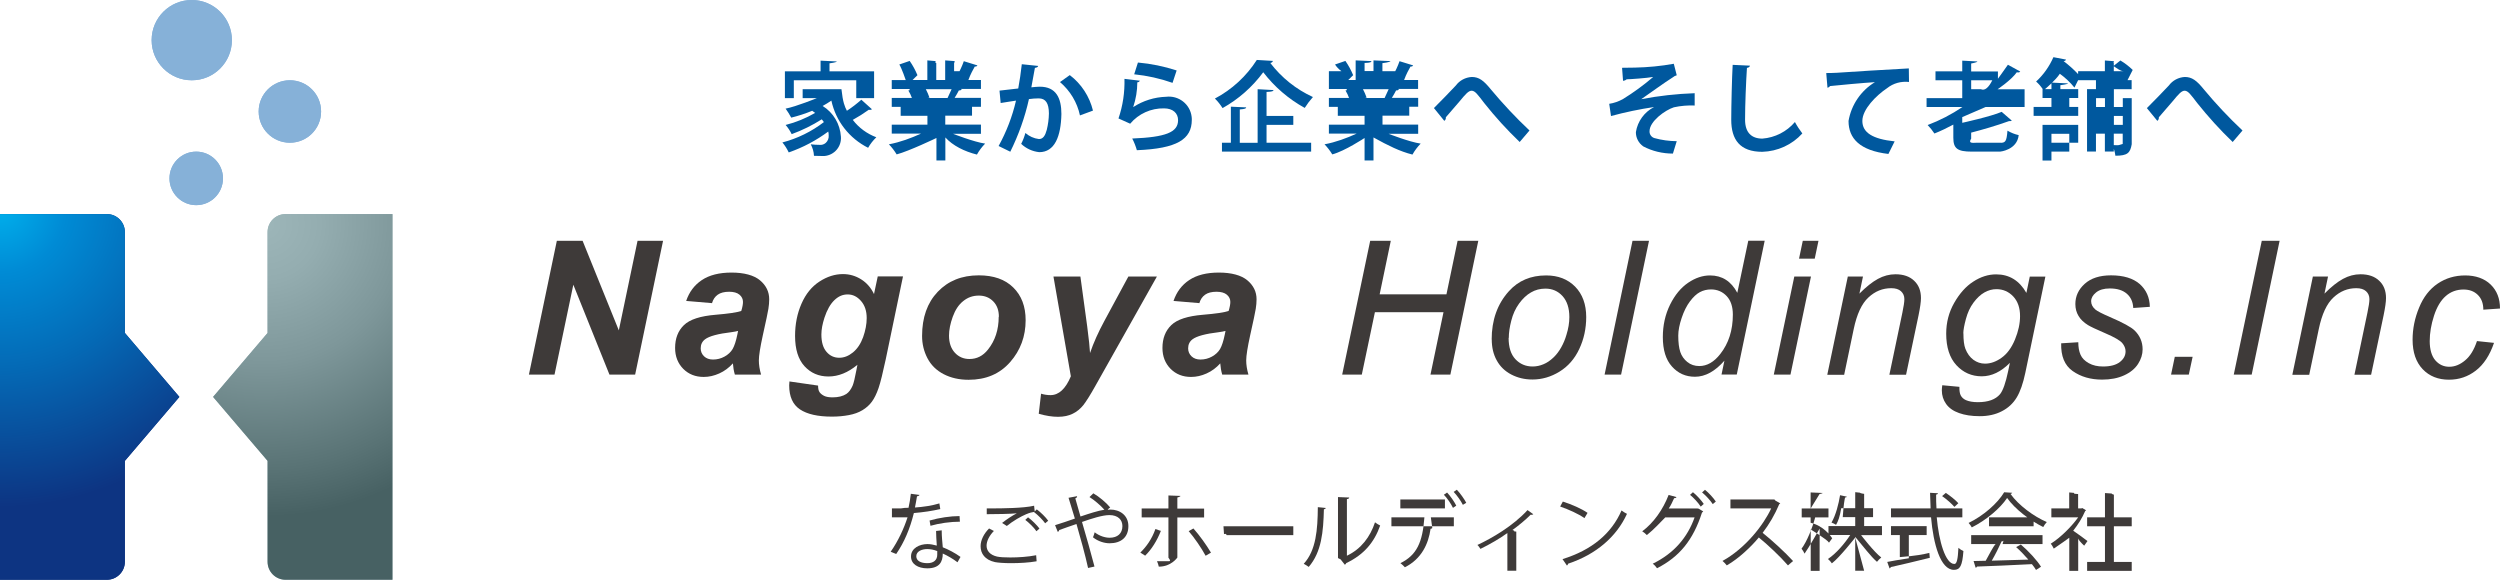 <?xml version="1.0" encoding="UTF-8"?>
<svg id="_レイヤー_2" data-name="レイヤー 2" xmlns="http://www.w3.org/2000/svg" xmlns:xlink="http://www.w3.org/1999/xlink" viewBox="0 0 280.29 65">
  <defs>
    <style>
      .cls-1 {
        fill: #00589e;
      }

      .cls-2 {
        fill: #3e3a39;
      }

      .cls-3 {
        fill: #86b1d8;
      }

      .cls-4 {
        fill: #9db6b9;
      }

      .cls-5 {
        fill: #0d3482;
      }

      .cls-6 {
        fill: url(#_名称未設定グラデーション_93);
      }

      .cls-7 {
        fill: url(#_名称未設定グラデーション_95);
      }
    </style>
    <radialGradient id="_名称未設定グラデーション_95" data-name="名称未設定グラデーション 95" cx="-200.45" cy="-245.1" fx="-200.45" fy="-245.1" r="57.08" gradientTransform="translate(162.3 221.65) scale(.81)" gradientUnits="userSpaceOnUse">
      <stop offset=".01" stop-color="#00aeeb"/>
      <stop offset=".16" stop-color="#008bd5"/>
      <stop offset=".39" stop-color="#046ab6"/>
      <stop offset=".73" stop-color="#0d3482"/>
    </radialGradient>
    <radialGradient id="_名称未設定グラデーション_93" data-name="名称未設定グラデーション 93" cx="-163.68" cy="-242.62" fx="-163.68" fy="-242.62" r="50.57" gradientTransform="translate(162.3 221.65) scale(.81)" gradientUnits="userSpaceOnUse">
      <stop offset="0" stop-color="#9db6b9"/>
      <stop offset=".15" stop-color="#94adb0"/>
      <stop offset=".38" stop-color="#7e979a"/>
      <stop offset=".67" stop-color="#597375"/>
      <stop offset=".8" stop-color="#476163"/>
    </radialGradient>
  </defs>
  <g id="design">
    <g>
      <g>
        <g>
          <path class="cls-2" d="M71.2,42h-2.87l-4.05-10.08-2.11,10.08h-2.87l3.13-15h2.89l4.06,10.04,2.1-10.04h2.86l-3.13,15Z"/>
          <path class="cls-2" d="M79.88,33.99l-2.95-.25c.34-1,.92-1.78,1.76-2.34.84-.56,1.95-.84,3.33-.84s2.5.29,3.19.87c.69.58,1.03,1.29,1.03,2.12,0,.34-.03.7-.09,1.07-.06.38-.27,1.38-.63,2.99-.29,1.33-.44,2.27-.44,2.8,0,.48.08,1.01.25,1.59h-2.94c-.12-.41-.19-.83-.22-1.26-.44.49-.95.87-1.53,1.13-.58.26-1.15.39-1.74.39-.93,0-1.69-.3-2.3-.91-.6-.61-.91-1.39-.91-2.34,0-1.07.33-1.92.99-2.56.66-.64,1.85-1.02,3.55-1.16,1.44-.12,2.4-.26,2.88-.43.13-.42.19-.76.19-1.01,0-.32-.13-.59-.39-.81-.26-.22-.65-.33-1.16-.33-.54,0-.97.11-1.28.33-.31.22-.52.53-.64.94ZM82.75,37.1c-.18.05-.42.1-.73.14-1.52.18-2.51.45-2.97.8-.33.25-.49.59-.49,1.02,0,.35.13.65.38.89.25.24.59.36,1,.36.46,0,.89-.11,1.29-.33.4-.22.71-.51.91-.85.2-.35.38-.89.53-1.63l.08-.4Z"/>
          <path class="cls-2" d="M88.53,42.77l3.19.46c0,.32.05.57.16.73.11.16.28.3.51.42.24.12.56.17.96.17.64,0,1.15-.13,1.54-.38.29-.2.52-.51.71-.95.11-.27.26-.87.43-1.79l.1-.53c-1.05.87-2.13,1.31-3.24,1.31s-1.99-.39-2.7-1.16c-.7-.77-1.05-1.9-1.05-3.39,0-1.31.24-2.52.72-3.61.48-1.1,1.15-1.92,2.01-2.48.86-.56,1.74-.84,2.64-.84.74,0,1.42.2,2.04.59.62.39,1.1.94,1.44,1.65l.42-1.98h2.83l-1.94,9.32c-.32,1.49-.58,2.56-.8,3.2-.22.64-.47,1.15-.75,1.53s-.64.7-1.06.95c-.43.26-.93.44-1.52.55-.58.11-1.21.17-1.9.17-1.58,0-2.77-.27-3.58-.81-.81-.54-1.21-1.44-1.21-2.7,0-.13.01-.28.03-.44ZM92.09,37.5c0,.85.19,1.5.57,1.94.38.45.86.67,1.44.67.53,0,1.04-.2,1.53-.6.49-.4.87-.97,1.14-1.71.26-.74.4-1.45.4-2.14,0-.79-.21-1.43-.64-1.92-.43-.49-.92-.73-1.49-.73s-1.04.21-1.49.64c-.45.43-.83,1.09-1.12,1.98-.22.69-.34,1.31-.34,1.85Z"/>
          <path class="cls-2" d="M103.38,37.67c0-2.07.58-3.72,1.75-4.95,1.17-1.23,2.7-1.85,4.61-1.85,1.65,0,2.94.45,3.86,1.36.93.91,1.39,2.13,1.39,3.67,0,1.81-.58,3.38-1.74,4.7-1.16,1.32-2.71,1.98-4.65,1.98-1.05,0-1.99-.21-2.8-.63s-1.42-1.02-1.82-1.79c-.4-.77-.6-1.6-.6-2.48ZM111.99,35.51c0-.72-.21-1.29-.63-1.72-.42-.43-.96-.65-1.62-.65s-1.23.2-1.74.61c-.51.4-.9.99-1.18,1.76-.28.77-.42,1.48-.42,2.12,0,.8.22,1.44.65,1.91s.98.71,1.64.71c.83,0,1.52-.35,2.08-1.06.8-1,1.2-2.23,1.2-3.66Z"/>
          <path class="cls-2" d="M118.12,31h3.01l.76,5.57c.19,1.43.29,2.44.32,3.01.39-1.14.93-2.35,1.62-3.62l2.68-4.96h3.2l-6.91,12.28c-.57,1.02-1.02,1.73-1.34,2.14-.33.41-.72.73-1.18.96-.46.23-1.01.35-1.66.35s-1.36-.11-2.16-.34l.26-2.25c.36.11.72.16,1.06.16.93,0,1.69-.7,2.28-2.11l-1.95-11.18Z"/>
          <path class="cls-2" d="M134.52,33.99l-2.95-.25c.34-1,.92-1.78,1.76-2.34.84-.56,1.95-.84,3.33-.84s2.5.29,3.19.87c.69.58,1.03,1.29,1.03,2.12,0,.34-.03.7-.09,1.07-.06.38-.27,1.38-.63,2.99-.29,1.33-.44,2.27-.44,2.8,0,.48.08,1.01.25,1.59h-2.94c-.12-.41-.19-.83-.22-1.26-.44.49-.95.87-1.53,1.13-.58.26-1.15.39-1.74.39-.93,0-1.69-.3-2.3-.91-.6-.61-.91-1.39-.91-2.34,0-1.07.33-1.92.99-2.56.66-.64,1.85-1.02,3.55-1.16,1.44-.12,2.4-.26,2.88-.43.13-.42.19-.76.19-1.01,0-.32-.13-.59-.39-.81-.26-.22-.65-.33-1.16-.33-.54,0-.97.11-1.28.33-.31.22-.52.53-.64.94ZM137.4,37.1c-.18.05-.42.1-.73.14-1.52.18-2.51.45-2.97.8-.33.25-.49.59-.49,1.02,0,.35.13.65.38.89.25.24.59.36,1,.36.46,0,.89-.11,1.29-.33.4-.22.71-.51.91-.85.2-.35.38-.89.53-1.63l.08-.4Z"/>
          <path class="cls-2" d="M150.48,42l3.14-15h2.31l-1.25,6h7.49l1.25-6h2.32l-3.13,15h-2.23l1.46-7h-7.69l-1.47,7h-2.2Z"/>
          <path class="cls-2" d="M167.24,38.07c0-2.18.64-3.99,1.93-5.42,1.06-1.18,2.45-1.77,4.17-1.77,1.35,0,2.43.42,3.26,1.26.82.84,1.24,1.98,1.24,3.41,0,1.28-.26,2.48-.78,3.58-.52,1.11-1.26,1.95-2.22,2.54s-1.97.88-3.03.88c-.87,0-1.66-.19-2.37-.56-.71-.37-1.26-.9-1.63-1.58-.38-.68-.56-1.47-.56-2.36ZM169.14,37.88c0,1.05.25,1.85.76,2.39.51.54,1.15.82,1.93.82.41,0,.81-.08,1.21-.25.4-.16.77-.42,1.12-.75s.64-.72.88-1.15c.24-.43.44-.9.58-1.39.22-.7.33-1.36.33-2,0-1.01-.26-1.79-.76-2.35-.51-.56-1.15-.84-1.92-.84-.6,0-1.14.14-1.63.43-.49.28-.93.7-1.33,1.25s-.69,1.19-.87,1.91c-.19.73-.28,1.37-.28,1.94Z"/>
          <path class="cls-2" d="M179.9,42l3.13-15h1.85l-3.13,15h-1.85Z"/>
          <path class="cls-2" d="M193.35,40.42c-1.06,1.21-2.16,1.82-3.32,1.82-1.03,0-1.89-.38-2.57-1.14-.69-.76-1.03-1.86-1.03-3.31,0-1.32.27-2.53.81-3.63.54-1.09,1.22-1.91,2.03-2.46s1.63-.82,2.45-.82c1.35,0,2.37.65,3.06,1.95l1.23-5.84h1.84l-3.13,15h-1.71l.33-1.58ZM188.16,37.63c0,.78.08,1.39.23,1.84.15.45.42.82.79,1.12.37.3.82.45,1.34.45.86,0,1.65-.45,2.35-1.35.94-1.19,1.41-2.67,1.41-4.42,0-.88-.23-1.58-.69-2.07s-1.05-.75-1.75-.75c-.46,0-.87.1-1.25.3s-.75.55-1.12,1.04c-.37.49-.68,1.11-.93,1.86-.25.75-.38,1.41-.38,1.98Z"/>
          <path class="cls-2" d="M198.87,42l2.3-11h1.87l-2.3,11h-1.87ZM201.7,29l.42-2h1.76l-.42,2h-1.76Z"/>
          <path class="cls-2" d="M204.87,42l2.3-11h1.7l-.4,1.92c.74-.75,1.43-1.3,2.07-1.65.64-.35,1.3-.52,1.97-.52.89,0,1.59.24,2.1.73.51.48.76,1.13.76,1.94,0,.41-.09,1.05-.27,1.93l-1.4,6.66h-1.87l1.46-6.97c.14-.68.22-1.18.22-1.5,0-.37-.13-.66-.38-.89s-.62-.34-1.09-.34c-.96,0-1.81.34-2.56,1.04-.75.69-1.3,1.87-1.65,3.55l-1.07,5.12h-1.87Z"/>
          <path class="cls-2" d="M217.75,43.19l1.93.18c-.01.44.04.76.16.98s.31.39.57.51c.34.15.79.23,1.34.23,1.15,0,1.98-.3,2.48-.89.33-.4.64-1.27.92-2.61l.19-.91c-.99,1-2.04,1.51-3.16,1.51s-2.08-.42-2.84-1.25c-.76-.83-1.14-2.01-1.14-3.53,0-1.26.3-2.41.9-3.46s1.31-1.85,2.14-2.38c.83-.54,1.68-.81,2.56-.81,1.47,0,2.6.69,3.39,2.08l.38-1.83h1.75l-2.25,10.79c-.25,1.19-.57,2.11-.97,2.77-.4.66-.96,1.18-1.67,1.54-.71.37-1.54.55-2.47.55s-1.67-.12-2.32-.35c-.65-.23-1.13-.57-1.45-1.02-.32-.45-.48-.96-.48-1.53,0-.18.02-.36.05-.57ZM220.13,37.37c0,.76.07,1.34.22,1.73.21.54.51.95.9,1.24.39.28.82.43,1.3.43.63,0,1.25-.22,1.86-.66.62-.44,1.12-1.12,1.5-2.04s.57-1.8.57-2.63c0-.92-.25-1.65-.76-2.2-.51-.54-1.14-.82-1.89-.82-.46,0-.91.12-1.35.37-.44.25-.84.63-1.22,1.14s-.66,1.12-.85,1.83c-.19.71-.29,1.25-.29,1.61Z"/>
          <path class="cls-2" d="M231.1,38.49l1.91-.12c0,.55.08,1.01.25,1.4.17.39.48.7.93.95.45.25.98.37,1.59.37.84,0,1.47-.17,1.9-.51s.63-.73.63-1.19c0-.33-.13-.64-.38-.94-.26-.29-.89-.66-1.9-1.09-1.01-.43-1.65-.74-1.93-.91-.47-.29-.83-.63-1.06-1.02-.24-.39-.36-.84-.36-1.34,0-.88.35-1.64,1.05-2.27.7-.63,1.68-.95,2.95-.95,1.4,0,2.47.33,3.21.97.73.65,1.12,1.5,1.14,2.56l-1.86.13c-.03-.67-.27-1.21-.72-1.6-.45-.39-1.08-.59-1.91-.59-.66,0-1.17.15-1.54.45-.37.3-.55.63-.55.98s.16.66.47.93c.21.18.75.46,1.63.84,1.46.63,2.38,1.13,2.76,1.5.6.58.91,1.29.91,2.13,0,.55-.17,1.1-.51,1.63-.34.53-.86.96-1.56,1.28-.7.32-1.52.48-2.47.48-1.29,0-2.39-.32-3.3-.96-.91-.64-1.33-1.68-1.29-3.12Z"/>
          <path class="cls-2" d="M243.41,42l.42-2h2l-.43,2h-1.99Z"/>
          <path class="cls-2" d="M250.44,42l3.14-15h2l-3.13,15h-2.01Z"/>
          <path class="cls-2" d="M257.01,42l2.3-11h1.7l-.4,1.92c.74-.75,1.43-1.3,2.07-1.65.64-.35,1.3-.52,1.97-.52.89,0,1.59.24,2.1.73.51.48.76,1.13.76,1.94,0,.41-.09,1.05-.27,1.93l-1.4,6.66h-1.87l1.46-6.97c.14-.68.22-1.18.22-1.5,0-.37-.13-.66-.38-.89s-.62-.34-1.09-.34c-.96,0-1.81.34-2.56,1.04-.75.69-1.3,1.87-1.65,3.55l-1.07,5.12h-1.87Z"/>
          <path class="cls-2" d="M277.71,38.24l1.91.2c-.48,1.4-1.16,2.43-2.04,3.11s-1.88,1.02-3.01,1.02c-1.21,0-2.2-.39-2.95-1.18s-1.13-1.89-1.13-3.3c0-1.22.24-2.42.73-3.6.48-1.18,1.18-2.08,2.08-2.69s1.93-.92,3.09-.92,2.15.34,2.85,1.02c.7.68,1.05,1.57,1.05,2.69l-1.87.13c0-.71-.21-1.26-.62-1.66s-.93-.6-1.6-.6c-.76,0-1.43.24-1.99.73s-1,1.22-1.32,2.21c-.32.99-.48,1.94-.48,2.85s.21,1.67.63,2.15.94.72,1.56.72,1.21-.24,1.77-.71c.57-.47,1.01-1.19,1.33-2.15Z"/>
        </g>
        <g>
          <path class="cls-2" d="M103.1,55.48c-.03.07-.12.15-.29.16-.07.41-.15.9-.23,1.26.91-.06,1.93-.21,2.74-.46l.1.63c-.87.21-1.89.36-2.96.45-.45,1.79-1.06,3.24-1.98,4.59l-.62-.25c.85-1.22,1.49-2.62,1.89-3.86h-1.75v-1h1c.29-.06.59-.07.86-.07.11-.49.2-1.02.26-1.57l.98.13ZM105.58,59.45c0,.75.07,1.27.12,1.91.6.23,1.37.63,1.99,1.08l-.34.6c-.51-.39-1.15-.76-1.65-.98,0,.93-.37,1.66-1.74,1.66-1.03,0-1.83-.47-1.82-1.34,0-.93.98-1.38,1.84-1.38.34,0,.68.07,1.05.17-.04-.6-.08-1.2-.08-1.64l.63-.07ZM105.07,61.78c-.38-.15-.77-.22-1.11-.22-.56,0-1.22.22-1.23.8,0,.53.52.78,1.25.78.67,0,1.1-.33,1.1-.94,0-.15,0-.29,0-.43ZM107.62,58.49c-1.05,0-2.33.18-3.3.46l-.1-.59c1.06-.31,2.35-.5,3.36-.5l.04.63Z"/>
          <path class="cls-2" d="M116.21,62.93c-.82.15-1.91.21-2.86.21-.76,0-1.44-.05-1.8-.12-1.13-.25-1.61-.96-1.61-1.78,0-.7.39-1.43.95-1.99l.54.28c-.52.53-.82,1.14-.82,1.65,0,.55.36,1.03,1.17,1.22.32.07.86.1,1.49.1.9,0,2-.07,2.9-.25l.05.67ZM112.35,58.63c.48-.38,1.15-.83,1.65-1.08h0c-.71.07-2.33.1-3.37.1,0-.18,0-.48,0-.65h.5c1.19,0,3.64-.02,4.81-.3l.07.68c-.31.05-.53.09-.98.28-.52.22-1.43.72-2.15,1.31l-.53-.34ZM116.2,59.56c-.27-.41-.85-.97-1.25-1.27l.31-.29c.45.33.99.87,1.28,1.26l-.34.3ZM117.18,58.67c-.26-.37-.81-.93-1.25-1.26l.31-.3c.46.34,1,.88,1.28,1.27l-.34.29Z"/>
          <path class="cls-2" d="M124.21,57.15c.1,0,.19-.02.28-.02,1.02,0,2.02.61,2.02,1.86s-.83,1.92-2.11,1.92c-.55,0-1.28-.2-1.86-.67.07-.14.14-.38.19-.56.54.42,1.18.61,1.68.61.88,0,1.43-.48,1.43-1.31,0-.69-.48-1.23-1.46-1.23-.78,0-2.01.4-3.07.77.44,1.48,1.04,3.61,1.4,5l-.72.16c-.29-1.34-.9-3.56-1.3-4.93-.6.21-1.44.49-1.94.68,0,.09-.07.17-.16.2l-.3-.75c.6-.19,1.54-.49,2.22-.74-.28-.95-.54-1.79-.71-2.33l.96-.18c0,.12-.04.17-.2.25.2.72.37,1.32.58,2.03,1.01-.34,1.96-.65,2.68-.76-.42-.48-1.16-1.11-1.67-1.42l.43-.42c.62.35,1.45,1.05,1.89,1.58l-.26.21Z"/>
          <path class="cls-2" d="M130.15,59.53c-.43,1.09-1.04,2.07-1.76,2.77l-.54-.35c.67-.64,1.31-1.54,1.69-2.64l.62.22ZM132,58v4.51s-.69,1.03-2.08,1.02c-.04-.17-.11-.43-.2-.61.21,0,1.26,0,1.36,0,.26,0-.08-.39-.08-.39v-4.52h-3v-1h3v-1.46l1.35.05c0,.09-.35.18-.35.18v1.24h3v1h-3ZM133.8,59.25c.68.76,1.46,1.85,1.97,2.71l-.6.35c-.46-.86-1.28-2.05-1.9-2.76l.53-.3Z"/>
          <path class="cls-2" d="M137.18,59h7.82v1h-7.47c-.06-.2-.18-.14-.3-.12l-.06-.88Z"/>
          <path class="cls-2" d="M148.64,56.94c0,.08-.09.14-.21.16-.06,2.51-.26,4.79-1.7,6.46-.15-.11-.37-.25-.56-.35,1.39-1.51,1.56-3.84,1.58-6.35l.89.09ZM151,62.31c1.61-.76,2.62-2.12,3.16-3.75.14.12.42.28.58.36-.66,1.88-1.82,3.27-3.8,4.21-.03.07-.09.15-.16.19l-.48-.61-.29-.14v-6.84l1.26.05c0,.08-.07.16-.26.18v6.36Z"/>
          <path class="cls-2" d="M163,58h-2.58l.16,1.18c0,.06-.08.1-.19.11-.24,1.69-1.01,3.37-2.88,4.31-.1-.12-.34-.34-.5-.46,1.84-.91,2.48-2.33,2.69-5.14h-3.7v1h7v-1ZM162,57h-5v-1h5v1ZM162.24,55.22c.38.4.81,1.03,1.03,1.47l-.37.25c-.2-.43-.64-1.09-1.02-1.47l.36-.25ZM163.34,54.91c.38.4.83,1.04,1.05,1.46l-.38.23c-.2-.41-.66-1.07-1.03-1.45l.35-.24Z"/>
          <path class="cls-2" d="M171.91,57.65s-.09.07-.16.07c-.05,0-.08,0-.13-.02-.6.6-1.36,1.23-2.05,1.72.12.05.18.07.2.08-.02.04-.08.09.23.1v4.39h-1v-4.23c-.75.56-2.02,1.3-3.02,1.78-.07-.11-.22-.34-.34-.44,1.6-.74,4.01-2.14,5.62-3.91l.64.46Z"/>
          <path class="cls-2" d="M175.21,56.23c.97.31,2.09.79,2.78,1.27l-.35.59c-.67-.48-1.77-.97-2.72-1.3l.3-.56ZM175.17,62.69c3.31-1.02,5.51-2.88,6.63-5.46.2.16.41.28.61.38-1.16,2.55-3.44,4.54-6.6,5.59-.01.08-.07.18-.13.21l-.5-.73Z"/>
          <path class="cls-2" d="M190.96,57.33c-.04.06-.08.1-.14.14-.99,3.08-2.52,4.95-5.04,6.24-.1-.16-.29-.37-.48-.51,2.4-1.17,3.9-2.96,4.69-5.19h-3.29c-.54.54-1.23,1.32-2.06,1.98-.12-.13-.34-.31-.52-.42,1.27-.95,2.32-2.42,2.96-4.08l.88.24c-.03.09-.14.13-.26.12-.19.42-.4.87-.61,1.16h3.24l.11.02.53.31ZM189.8,55.18c.44.35.95.92,1.22,1.32l-.34.3c-.28-.43-.78-.98-1.2-1.32l.33-.3ZM191.15,54.91c.44.35.95.91,1.22,1.32l-.34.29c-.28-.42-.77-.96-1.2-1.31l.33-.3Z"/>
          <path class="cls-2" d="M199.6,56.43s-.07.08-.12.1c-.5,1.18-1.1,2.21-1.86,3.21,1.02.81,2.54,2.2,3.41,3.16l-.57.49c-.82-.95-2.32-2.37-3.27-3.13-.82,1-2.24,2.36-3.59,3.13-.1-.14-.32-.37-.48-.5,2.58-1.42,4.62-4.06,5.46-5.89h-4.57v-1h4.93l.12.13.54.31Z"/>
          <path class="cls-2" d="M203,58.61c1.46.35,2.24,1.47,2.42,1.74l-.36.49c-.16-.32-2.05-1.48-2.05-1.48v4.64h1v-4.74s-1.22,2.16-1.69,2.81c-.07-.17-.22-.41-.34-.55.61-.81,1.22-2.34,1.53-3.51h-1.51v-1h1v-1.8l1.34.06c0,.06-.34.12-.34.12l-1,1.62h2v1h-2v.61ZM211,60h-2.34s1.48,1.93,2.26,2.5c-.15.11-.36.34-.48.49-.71-.61-1.52-1.71-2.44-2.8v3.8h1l-1-3.72s-1.77,2.26-2.62,2.89c-.1-.16-.29-.37-.44-.49.92-.6,1.9-1.76,2.5-2.69h-2.44v-1h3v-2h-1.57c-.16.98-.35,1.47-.58,1.86-.13-.09-.36-.2-.51-.25.49-.84.81-2.12.96-3.07l.75.16c-.02.07-.08.1-.19.1-.07.32-.15.7-.26,2.2h1.4v-2.8l.54.06c0,.07.46.13.46.13v1.61h1v1h-1v1h2v1Z"/>
          <path class="cls-2" d="M220,58h-2.86c.23,2.64.97,5.23,1.98,5.23.27,0,.39-.54.45-1.81.15.14.38.29.56.36-.12,1.64-.37,2.11-1.06,2.11-1.52,0-2.31-2.9-2.57-5.89h-4.49v-1h4.44c-.03-.58-.05-1.16-.06-1.75l.88.05c0,.08-.06.13-.2.15,0,.52,0,1.04.04,1.55h2.9v1ZM213,60v2.46c1.91-.15,2.62-.31,3.31-.47l.05.55c-1.59.4-3.31.8-4.38,1.04,0,.07-.07.13-.13.15l-.26-.73c.55-.1,1.25-.24,2.42-.41v-2.6h-2v-1h4v1h-3ZM218.16,55.26c.5.34,1.11.82,1.4,1.16l-.44.41c-.29-.34-.88-.87-1.38-1.21l.42-.36Z"/>
          <path class="cls-2" d="M225.61,55.24c-.03.07-.1.12-.2.14.91,1.27,2.6,2.52,4.07,3.15-.15.15-.3.37-.4.56-1.48-.73-3.16-2-4.05-3.26-.77,1.16-2.33,2.48-3.96,3.3-.07-.13-.23-.37-.36-.5,1.64-.79,3.25-2.19,3.99-3.44l.92.06ZM221,61v-1h8v1h-4.48l.11-.4c-.03.07-.1.09-.22.1-.28.63-.7,1.47-1.1,2.16,1.24-.03,2.68-.07,4.1-.12-.42-.48-.9-.99-1.37-1.4l.53-.29c.88.75,1.82,1.78,2.26,2.49l-.56.36c-.12-.2-.27-.42-.46-.65-2.27.12-4.67.22-6.16.27-.02.08-.08.12-.15.13l-.23-.75c.39,0,.85-.01,1.36-.03.38-.67.82-1.58,1.11-1.87h-2.73ZM223,58h5v1h-5v-1Z"/>
          <path class="cls-2" d="M233.89,57.21s-.07.07-.11.09c-.33.77-.8,1.52-1.34,2.2.45.3,1.36.97,1.6,1.16l-.37.52c-.26-.26-.86-.76-.67-1.12v3.94h-1v-3.71s-1.24.9-1.74,1.22c-.07-.16-.23-.44-.34-.55,1.17-.73,2.41-2.02,3.08-2.96h-3.01v-1h2v-1.79l.54.05c0,.07-.07.11.46.13v1.61h.36l.11-.04.42.25ZM237,63h2v1h-5v-1h2v-4h-2v-1h2v-2.72l.75.05c0,.07.25.13.25.13v2.54h2v1h-2v4Z"/>
        </g>
      </g>
      <g>
        <g>
          <path class="cls-5" d="M20.11,44.5l-6.11-7.17v-11.31c0-1.12-.91-2.02-2.02-2.02H0v41h11.98c1.12,0,2.02-.91,2.02-2.02v-11.31l6.11-7.17Z"/>
          <path class="cls-4" d="M23.89,44.5l6.11-7.17v-11.31c0-1.12.91-2.02,2.02-2.02h11.98s0,41,0,41h-11.98c-1.12,0-2.02-.9-2.02-2.02v-11.31s-6.11-7.17-6.11-7.17Z"/>
        </g>
        <g>
          <circle class="cls-3" cx="21.5" cy="4.5" r="4.5"/>
          <circle class="cls-3" cx="32.5" cy="12.5" r="3.5"/>
          <circle class="cls-3" cx="22" cy="20" r="3"/>
        </g>
        <g>
          <circle class="cls-3" cx="21.5" cy="4.5" r="4.5"/>
          <circle class="cls-3" cx="32.5" cy="12.5" r="3.5"/>
          <circle class="cls-3" cx="22" cy="20" r="3"/>
        </g>
        <g>
          <path class="cls-7" d="M20.11,44.5l-6.11-7.17v-11.31c0-1.12-.91-2.02-2.02-2.02H0v41h11.98c1.12,0,2.02-.91,2.02-2.02v-11.31l6.11-7.17Z"/>
          <path class="cls-6" d="M23.89,44.5l6.11-7.17v-11.31c0-1.12.9-2.02,2.02-2.02h11.98s0,41,0,41h-11.98c-1.12,0-2.02-.9-2.02-2.02v-11.31s-6.11-7.17-6.11-7.17Z"/>
        </g>
      </g>
      <g id="_グループ_2518" data-name="グループ 2518">
        <path id="_パス_7677" data-name="パス 7677" class="cls-1" d="M94.34,10c.16,1.48.37,1.96.61,2.42.57-.37,1.11-.79,1.62-1.24l1.19,1.07c-.06.05-.14.07-.23.07-.04,0-.09,0-.13-.01-.57.41-1.17.79-1.79,1.13.68.89,1.6,1.56,2.64,1.95-.36.35-.67.74-.92,1.18-2.1-1.05-3.62-2.99-4.12-5.29-.32.22-.65.42-.98.6,1.2.74,1.96,2.03,2.05,3.44.09,1.11-.74,2.08-1.85,2.17-.09,0-.18,0-.27,0-.27,0-.59-.01-.9-.02-.02-.45-.15-.89-.36-1.29.33.04.66.06.99.06.25.03.49-.05.68-.21.24-.21.37-.53.34-.85,0-.14-.01-.29-.05-.43-1.35,1-2.84,1.79-4.43,2.34-.19-.4-.43-.78-.71-1.12,1.69-.44,3.27-1.22,4.65-2.28-.07-.11-.15-.21-.24-.31-1.06.67-2.19,1.23-3.37,1.66-.18-.37-.41-.72-.68-1.03,1.16-.29,2.27-.75,3.31-1.35-.1-.08-.21-.16-.33-.24-.76.32-1.55.57-2.35.77-.19-.35-.4-.69-.63-1.01,1.22-.24,3.51-1.18,3.51-1.18h-1.6v-1h6-1.66ZM89,9v2h-1v-3h4v-1.2l1.82.09c-.01.11-.82.21-.82.21v.9h5v3h-2v-2h-7Z"/>
        <path id="_パス_7678" data-name="パス 7678" class="cls-1" d="M110,15h-3.15s2.34.92,3.6,1.1c-.36.37-.67.78-.92,1.23-1.4-.35-2.71-1-3.54-1.92v2.58h-1v-2.52s-3.08,1.48-4.46,1.84c-.25-.41-.54-.79-.87-1.13,1.27-.24,2.48-.69,3.6-1.2h-3.28v-1h4v-1h-3v-2h3v1h-4v-1h2.26c-.1-.29-.24-.57-.4-.84l.14-.02v-.14h-2v-1h1.57s-.44-1.3-.72-1.75l1.16-.4c.35.5.64,1.04.87,1.6l-.55.54h1.66v-2.2l.93.08c-.01.11-.1.19.07.21v1.91h1v-2.2l1.07.08c-.01.13-.07.23-.07.23v.9h.72l-.39.51c.31-.52.56-1.06.76-1.63l1.52.47c-.03.09-.13.14-.29.13-.19.35-.46.8-.72,1.51h1.41v1h-2.26l.11.04c-.07.1-.2.15-.32.12-.15.29-.31.57-.48.84h2.95v1h-4,3v1h-3v1h4v1ZM106.24,10.98c.14-.28.3-.64.45-.98h-2.89c.16.31.3.62.41.95l-.21.04h0s2.24,0,2.24,0Z"/>
        <path id="_パス_7679" data-name="パス 7679" class="cls-1" d="M116.4,7.37c-.02.16-.17.21-.37.24-.1.55-.27,1.52-.4,2.18.29-.03.7-.07.93-.07,1.86-.01,2.44,1.3,2.44,3.06h0c-.05,2.51-.75,4.28-2.48,4.28-.76-.08-1.47-.4-2.03-.93.2-.39.36-.8.47-1.22.43.37.95.61,1.52.68.47,0,.7-.38.88-1.03.15-.61.23-1.23.24-1.85-.01-1.12-.35-1.68-1.15-1.68-.36,0-.73.03-1.09.08-.45,2.04-1.16,4.02-2.09,5.9l-1.31-.64c.88-1.6,1.54-3.31,1.95-5.09-.41.07-1.22.18-1.72.27l-.13-1.39,2.1-.24c.15-.82.3-1.78.4-2.72l1.83.19ZM121.08,12.94c-.31-1.46-1.1-2.77-2.24-3.74l1.1-.78c1.3.99,2.21,2.39,2.6,3.98l-1.46.54Z"/>
        <path id="_パス_7680" data-name="パス 7680" class="cls-1" d="M127.8,9.04c-.05.12-.17.19-.29.19,0,.94-.16,1.88-.46,2.77h.01c1.1-.71,2.37-1.11,3.68-1.15,1.41-.17,2.69.83,2.86,2.23.02.12.02.24.02.37-.01,2.16-1.64,3.21-6.16,3.39-.13-.45-.3-.89-.52-1.31,3.76-.15,5.13-.7,5.14-2.04.01-.8-.58-1.34-1.57-1.34-1.46-.03-2.86.6-3.8,1.72l-1.31-.59c.49-1.43.71-2.93.67-4.44l1.74.21ZM127.57,7.01c1.48.13,2.94.43,4.35.89l-.46,1.39c-1.39-.49-2.84-.81-4.3-.96l.42-1.32Z"/>
        <path id="_パス_7681" data-name="パス 7681" class="cls-1" d="M142.72,6.83c-.05.13-.17.22-.3.23,1.26,1.65,2.9,2.96,4.78,3.82-.34.38-.65.79-.92,1.22-1.81-1-3.39-2.36-4.65-4-1.22,1.65-2.77,3.02-4.56,4.02-.25-.39-.53-.75-.86-1.07,1.91-1.01,3.53-2.5,4.7-4.33l1.82.11ZM142,14v2h5v1h-10v-1h1v-4.04l1.72.08c-.01.11-.09.18-.72.23v3.74h2v-6.01l1.78.1c-.01.11-.1.18-.78.21v2.69h3v1h-3Z"/>
        <path id="_パス_7682" data-name="パス 7682" class="cls-1" d="M159,15h-3.32s2.34.92,3.6,1.1c-.36.37-.67.78-.92,1.23-1.4-.35-2.71-1-4.37-1.92v2.58h-1v-2.52s-2.24,1.48-3.62,1.84c-.25-.41-.54-.79-.87-1.13,1.27-.24,2.48-.69,3.6-1.2h-3.11v-1h4v-1h-3v-2h3v1h-4v-1h2.26c-.1-.29-.24-.57-.4-.84l.14-.02v-.14h-2v-2h1.4s-.43-.3-.71-.75l1.16-.4c.35.5.64,1.04.87,1.6l-.55.54h.83v-2.2l1.77.08c-.01.11-.1.19-.77.21v.91h1v-1.2l1.9.08c-.01.13-.9.23-.9.23v.9h1.56l-.4.51c.31-.52.56-1.06.76-1.63l1.52.47c-.03.09-.13.14-.29.13-.19.35-.46.8-.72,1.51h1.57v1h-2.25l.11.04c-.07.1-.2.15-.32.12-.15.29-.31.57-.48.84h2.95v1h-4,3v1h-3v1h4v1ZM155.24,10.98c.14-.28.3-.64.45-.98h-2.88c.16.31.3.62.41.95l-.2.04h0s2.24,0,2.24,0Z"/>
        <path id="_パス_7683" data-name="パス 7683" class="cls-1" d="M160.77,12.11c.64-.62,1.9-1.94,2.45-2.52.42-.57,1.08-.92,1.79-.96.81,0,1.33.4,2.12,1.37,1.36,1.63,2.81,3.18,4.35,4.63l-1.1,1.29c-1.42-1.36-2.75-2.82-3.97-4.36-.73-.95-1.03-1.39-1.42-1.39-.34,0-.68.38-1.32,1.16-.37.44-1.12,1.31-1.57,1.82.03.15-.04.31-.17.4l-1.16-1.43Z"/>
        <path id="_パス_7684" data-name="パス 7684" class="cls-1" d="M181.84,7.6c.4,0,.85-.01,1.45-.02,1.47-.03,2.93-.17,4.37-.43l.33,1.29c-.16.04-.31.12-.44.23-.99.63-2.42,1.67-3.54,2.45,1.98-.38,3.98-.6,5.99-.67v1.38c-.77-.03-1.56.03-2.33.2-.98.31-2.73,1.57-2.73,2.68-.02.35.21.67.54.77.82.23,1.66.34,2.51.35l-.43,1.39c-1.16,0-2.31-.27-3.33-.81-.52-.37-.83-.97-.82-1.6.19-1.21.95-2.25,2.04-2.81-1.63.24-3.24.58-4.83,1.01l-.2-1.37c.53-.08,1.04-.26,1.52-.52,1.2-.74,2.34-1.57,3.41-2.49-.78.13-2.57.26-2.97.26-.11.1-.26.16-.41.17l-.11-1.46Z"/>
        <path id="_パス_7685" data-name="パス 7685" class="cls-1" d="M196.2,7.35c-.02.14-.13.23-.34.26-.1,1.5-.21,4.15-.21,5.81,0,1.45.73,2.12,1.94,2.12,1.42-.11,2.73-.78,3.65-1.86.24.45.52.87.83,1.28-1.15,1.27-2.77,2.01-4.49,2.06-2.51,0-3.48-1.37-3.48-3.59,0-1.51.08-4.79.16-6.16l1.94.09Z"/>
        <path id="_パス_7686" data-name="パス 7686" class="cls-1" d="M204.73,8.19c.35,0,.87-.01,1.19-.03,1.3-.09,6.18-.4,8.09-.49l.02,1.52c-.88-.1-1.76.14-2.45.69-1.24.83-2.78,2.38-2.78,3.68s1.14,2.03,3.62,2.29l-.7,1.41c-3.21-.38-4.47-1.74-4.47-3.7.31-1.81,1.39-3.4,2.96-4.35-1.3.08-4.01.33-5.05.44-.02.09-.17.17-.27.19l-.14-1.66Z"/>
        <path id="_パス_7687" data-name="パス 7687" class="cls-1" d="M227,12h-4.39c-.6.27-2.61,1.13-2.61,1.13v.64s3.23-.71,4.42-1.23l1.13.98c-.06.06-.11.06-.31.06-1.47.53-2.98.96-4.24,1.29v.67c-.26.45-.13.52.71.46h2.45c.7.06.81-.15.91-1.35.39.23.81.4,1.26.5-.18,1.67-2.08,1.85-2.08,1.85h-3.18c-1.62,0-2.07-.35-2.07-1.56v-1.47c-.69.37-1.39.71-2.12,1-.22-.34-.48-.66-.76-.95,1.38-.52,2.69-1.2,3.9-2.02h-4.02v-1h4v-2h-3v-1h3v-1.2l1.7.09c-.01.11-.7.23-.7.23v.89h3v.82c.34-.49.75-1.02,1.12-1.57l1.38.76c-.05.07-.14.11-.23.1-.05,0-.1,0-.15-.02-.64.9-2.16,1.91-2.16,1.91h3.03v2ZM221,9v1h1.09c.44.21.87-.19,1.28-1h-2.37Z"/>
        <path id="_パス_7688" data-name="パス 7688" class="cls-1" d="M239,10h-2v1h2v5.17c-.17.98-.47,1.29-1.83,1.29-.05-.41-.17-.81-.34-1.19.27.01.55.01.64.01s.14-.03.52-.14v-1.15h-1v2h-1v-2h-1v2h-1v-7h1v-1h-2s-.41.83-.41.83c-.48-.59-1.03-1.11-1.64-1.55-.47.73-1.66,1.72-1.66,1.72h.72v-.73l1.86.09c-.01.1-.86.2-.86.2v.44h2v1h-1v1h1v1h-5v-1h2v-1h-1v-1h.02c-.21-.32-.46-.6-.74-.85.82-.75,1.48-1.68,1.94-2.73l1.41.27c-.02.09-.11.16-.26.17h-.01c.58.44,1.13.93,1.63,1.46v-.33h3v-1.2l1.02.08c-.01.1-.09.17-.02.2v.92h1.1c-.35,0-.73-.31-1.14-.58l.78-.62c.5.3.96.65,1.38,1.06l-.58,1.14h.46v1ZM229,18v-4h4v2h-1v1h-2v1h-1ZM232,15h-2v1h2v-1ZM236,11h-1v1h1v-1ZM236,14h-1v-1h1v1ZM238,11h-1v1h1v-1ZM237,14h1v-1h-1v1Z"/>
        <path id="_パス_7689" data-name="パス 7689" class="cls-1" d="M240.71,12.11c.64-.62,1.9-1.94,2.45-2.52.42-.57,1.08-.92,1.79-.96.81,0,1.33.4,2.12,1.37,1.35,1.63,2.81,3.18,4.35,4.63l-1.1,1.29c-1.42-1.36-2.74-2.82-3.97-4.36-.73-.95-1.03-1.39-1.42-1.39-.34,0-.68.38-1.32,1.16-.37.44-1.12,1.31-1.57,1.82.02.15-.04.31-.17.4l-1.17-1.43Z"/>
      </g>
    </g>
  </g>
</svg>